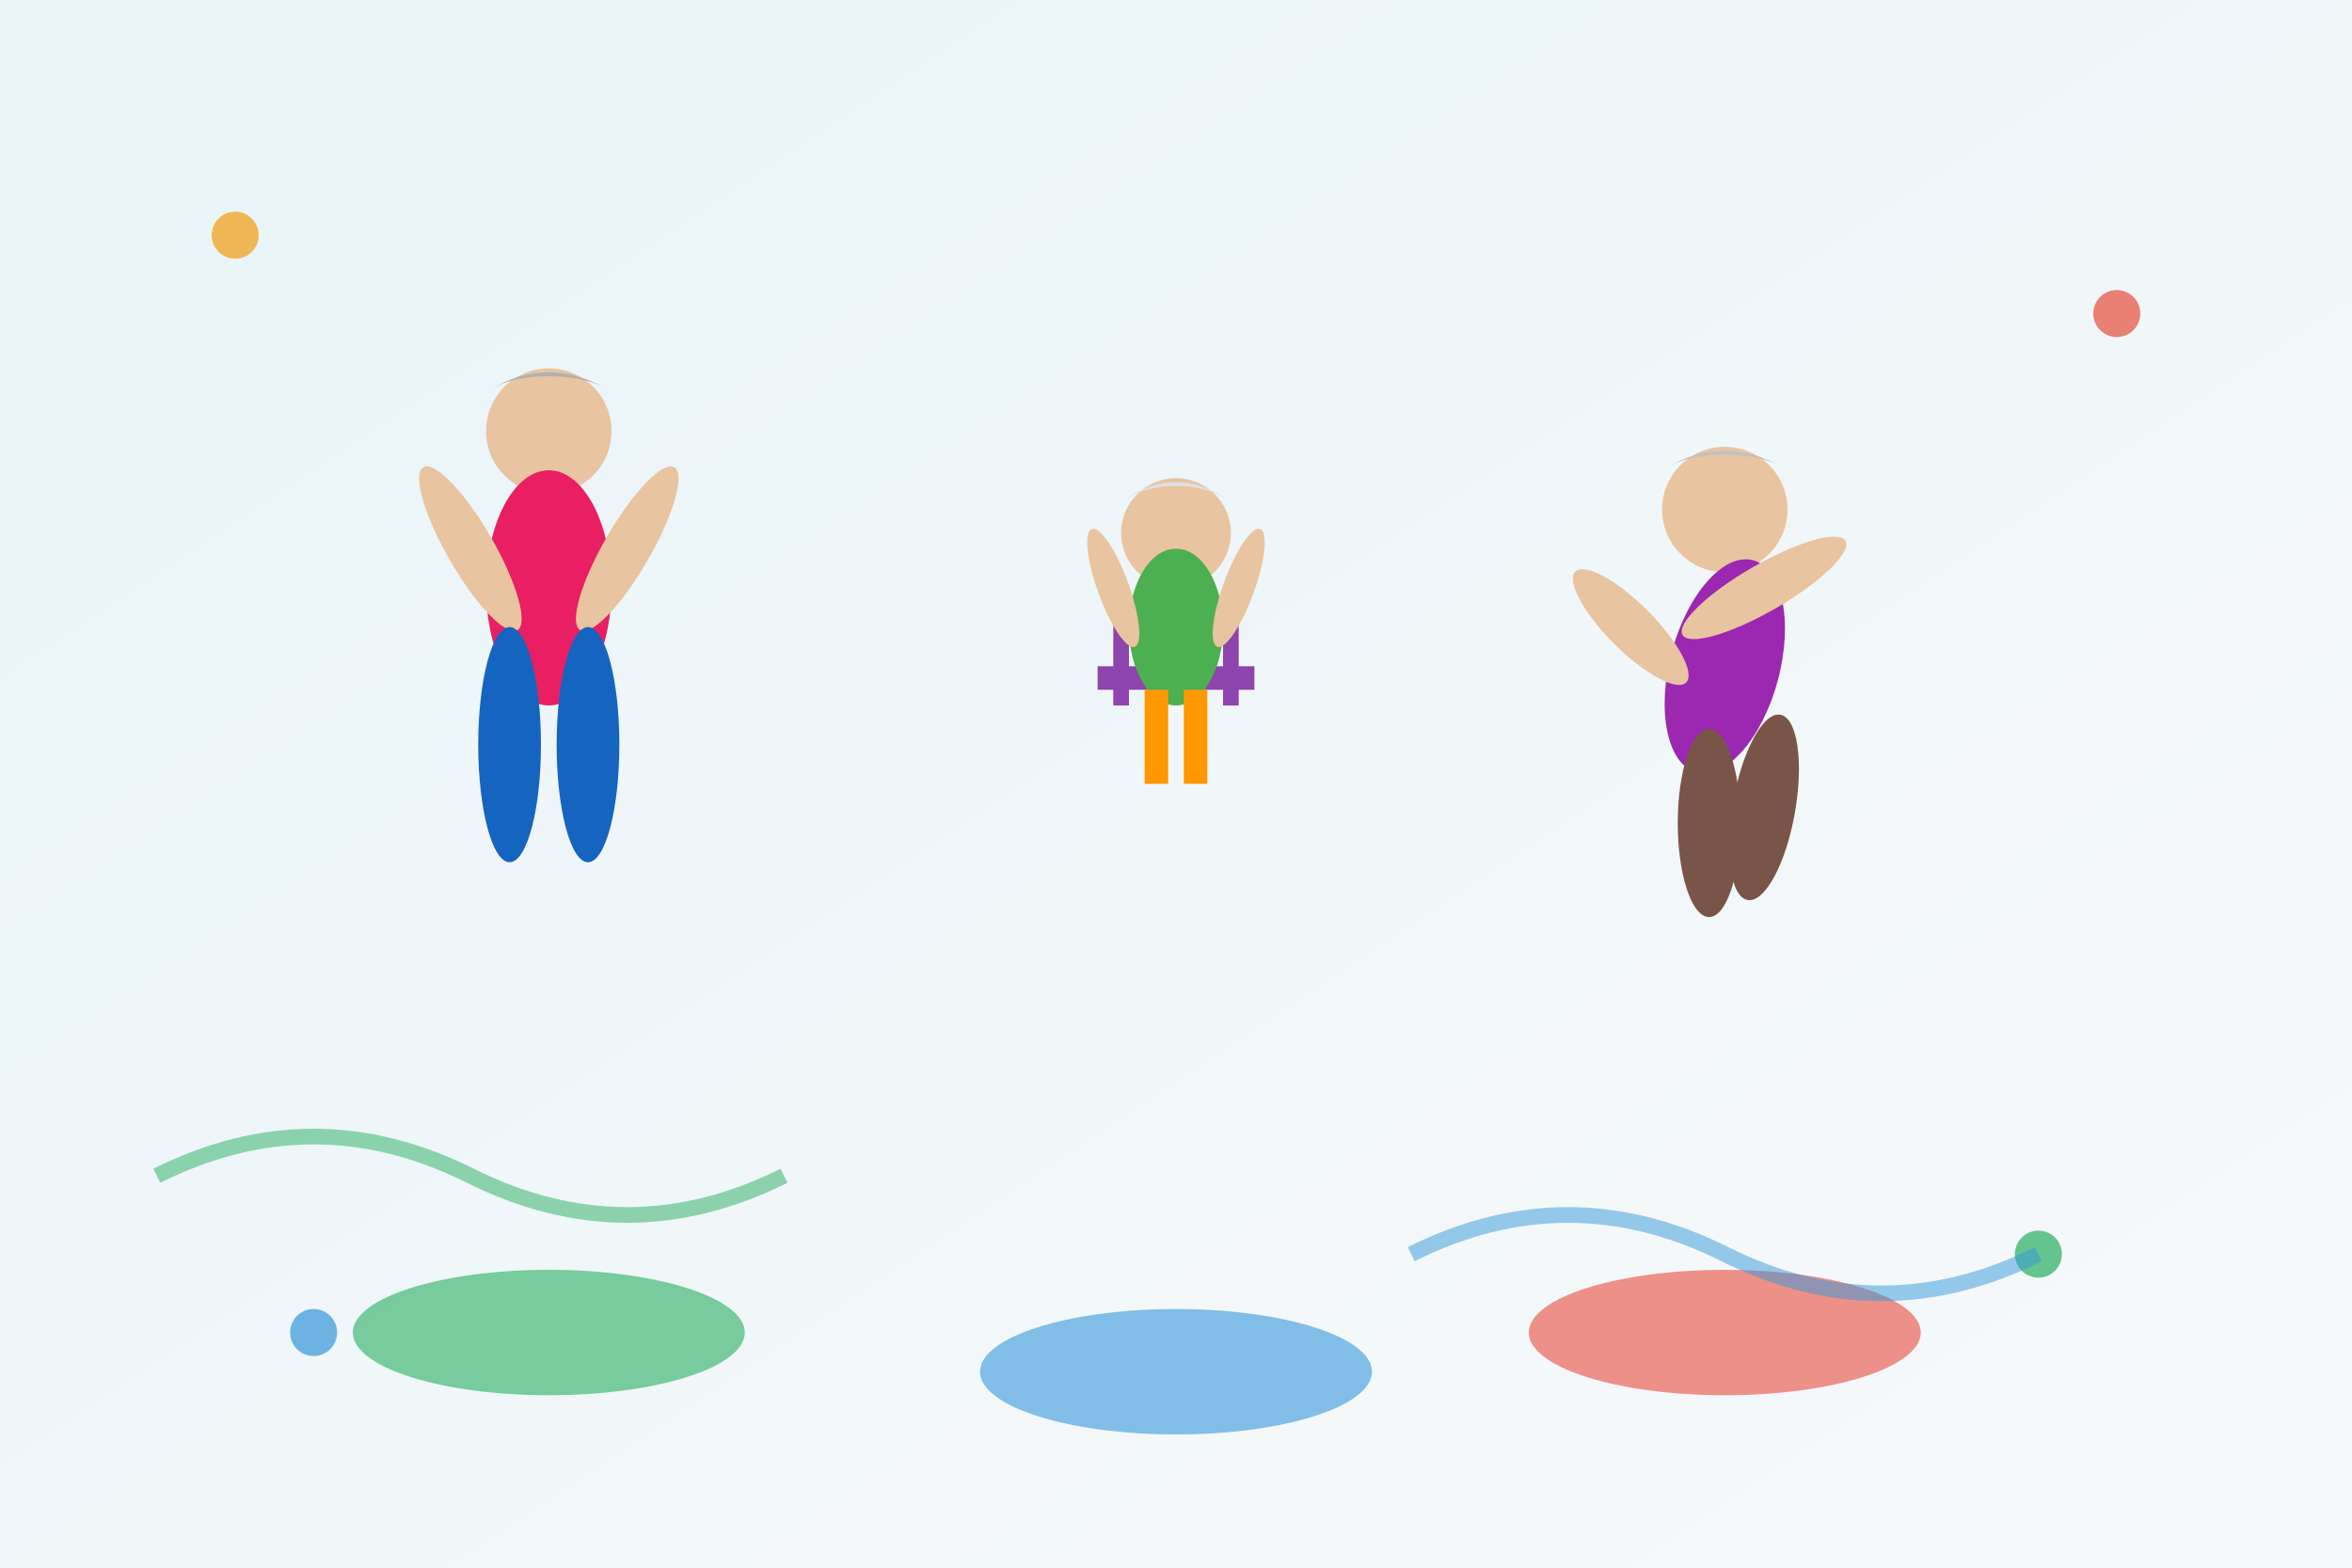 <svg width="300" height="200" viewBox="0 0 300 200" fill="none" xmlns="http://www.w3.org/2000/svg">
  <!-- Background -->
  <rect width="300" height="200" fill="#F8F9FA"/>
  
  <!-- Gradient background -->
  <defs>
    <linearGradient id="bgGradient" x1="0%" y1="0%" x2="100%" y2="100%">
      <stop offset="0%" style="stop-color:#E8F4F8;stop-opacity:1" />
      <stop offset="100%" style="stop-color:#F8F9FA;stop-opacity:1" />
    </linearGradient>
  </defs>
  <rect width="300" height="200" fill="url(#bgGradient)"/>
  
  <!-- Group of seniors doing yoga -->
  <g transform="translate(50, 40)">
    <!-- Senior 1 - Standing pose -->
    <g transform="translate(0, 0)">
      <!-- Head -->
      <circle cx="20" cy="15" r="8" fill="#E8C4A0"/>
      <!-- Gray hair -->
      <path d="M12 10 Q20 5 28 10 Q25 8 20 8 Q15 8 12 10 Z" fill="#B0B0B0"/>
      <!-- Body -->
      <ellipse cx="20" cy="35" rx="8" ry="15" fill="#E91E63"/>
      <!-- Arms in gentle stretch -->
      <ellipse cx="10" cy="30" rx="3" ry="12" fill="#E8C4A0" transform="rotate(-30 10 30)"/>
      <ellipse cx="30" cy="30" rx="3" ry="12" fill="#E8C4A0" transform="rotate(30 30 30)"/>
      <!-- Legs -->
      <ellipse cx="15" cy="55" rx="4" ry="15" fill="#1565C0"/>
      <ellipse cx="25" cy="55" rx="4" ry="15" fill="#1565C0"/>
    </g>
    
    <!-- Senior 2 - Chair yoga -->
    <g transform="translate(80, 10)">
      <!-- Simple chair -->
      <rect x="10" y="35" width="20" height="3" fill="#8E44AD"/>
      <rect x="12" y="25" width="2" height="15" fill="#8E44AD"/>
      <rect x="26" y="25" width="2" height="15" fill="#8E44AD"/>
      
      <!-- Head -->
      <circle cx="20" cy="18" r="7" fill="#E8C4A0"/>
      <!-- White hair -->
      <path d="M13 14 Q20 9 27 14 Q24 12 20 12 Q16 12 13 14 Z" fill="#E0E0E0"/>
      <!-- Body -->
      <ellipse cx="20" cy="30" rx="6" ry="10" fill="#4CAF50"/>
      <!-- Arms raised -->
      <ellipse cx="12" cy="25" rx="2" ry="8" fill="#E8C4A0" transform="rotate(-20 12 25)"/>
      <ellipse cx="28" cy="25" rx="2" ry="8" fill="#E8C4A0" transform="rotate(20 28 25)"/>
      <!-- Legs sitting -->
      <rect x="16" y="38" width="3" height="12" fill="#FF9800"/>
      <rect x="21" y="38" width="3" height="12" fill="#FF9800"/>
    </g>
    
    <!-- Senior 3 - Gentle stretch -->
    <g transform="translate(150, 5)">
      <!-- Head -->
      <circle cx="20" cy="20" r="8" fill="#E8C4A0"/>
      <!-- Silver hair -->
      <path d="M12 15 Q20 10 28 15 Q25 13 20 13 Q15 13 12 15 Z" fill="#C0C0C0"/>
      <!-- Body in side stretch -->
      <ellipse cx="20" cy="40" rx="7" ry="14" fill="#9C27B0" transform="rotate(15 20 40)"/>
      <!-- Arms in side stretch -->
      <ellipse cx="8" cy="35" rx="3" ry="10" fill="#E8C4A0" transform="rotate(-45 8 35)"/>
      <ellipse cx="25" cy="30" rx="3" ry="12" fill="#E8C4A0" transform="rotate(60 25 30)"/>
      <!-- Legs -->
      <ellipse cx="18" cy="60" rx="4" ry="12" fill="#795548"/>
      <ellipse cx="25" cy="58" rx="4" ry="12" fill="#795548" transform="rotate(10 25 58)"/>
    </g>
  </g>
  
  <!-- Yoga mats -->
  <ellipse cx="70" cy="170" rx="25" ry="8" fill="#27AE60" opacity="0.6"/>
  <ellipse cx="150" cy="175" rx="25" ry="8" fill="#3498DB" opacity="0.6"/>
  <ellipse cx="220" cy="170" rx="25" ry="8" fill="#E74C3C" opacity="0.6"/>
  
  <!-- Decorative wellness elements -->
  <circle cx="30" cy="30" r="3" fill="#F39C12" opacity="0.7"/>
  <circle cx="270" cy="40" r="3" fill="#E74C3C" opacity="0.7"/>
  <circle cx="260" cy="160" r="3" fill="#27AE60" opacity="0.7"/>
  <circle cx="40" cy="170" r="3" fill="#3498DB" opacity="0.7"/>
  
  <!-- Peaceful waves -->
  <path d="M20 150 Q40 140 60 150 Q80 160 100 150" stroke="#27AE60" stroke-width="2" fill="none" opacity="0.5"/>
  <path d="M180 160 Q200 150 220 160 Q240 170 260 160" stroke="#3498DB" stroke-width="2" fill="none" opacity="0.5"/>
</svg>
